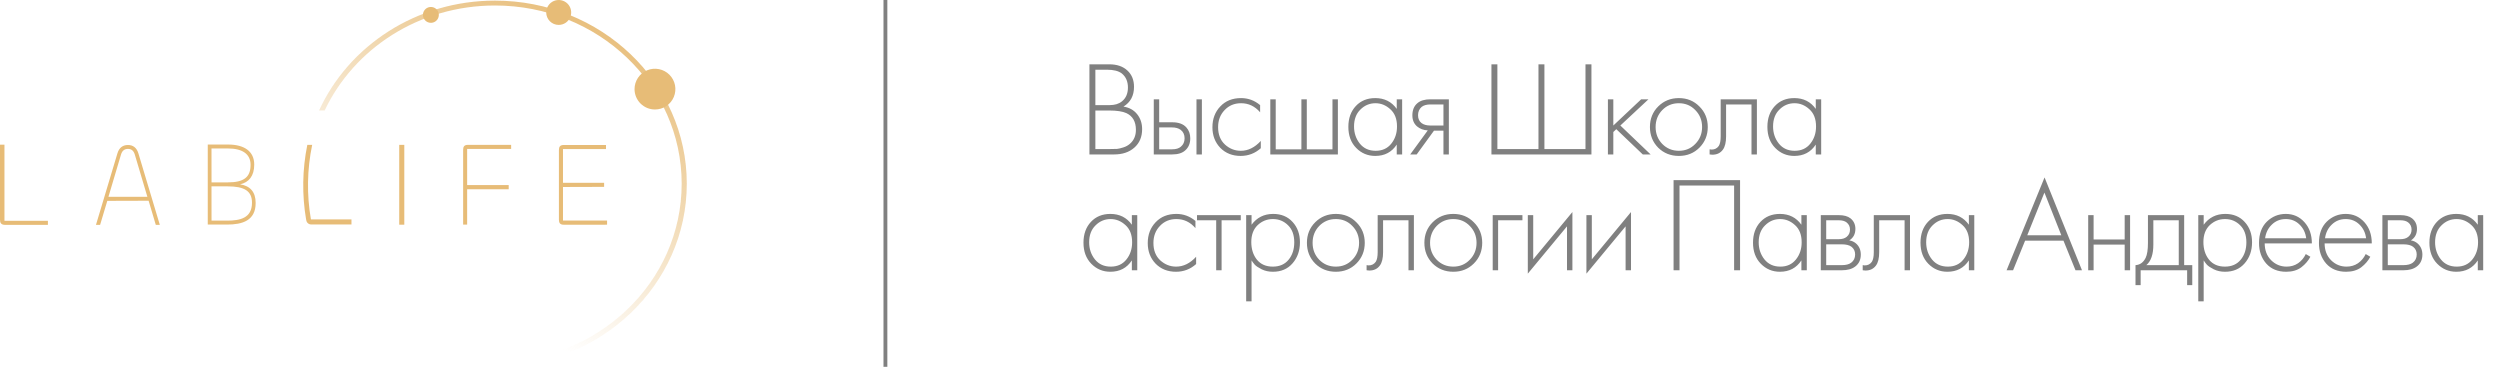 <?xml version="1.0" encoding="UTF-8"?> <svg xmlns="http://www.w3.org/2000/svg" width="259" height="38" viewBox="0 0 259 38" fill="none"><g clip-path="url(#clip0_6429_214)"><path d="M0.462 22.873H4.963V23.297H0.538C0.126 23.297 0 23.098 0 22.772V14.991H0.462V22.873Z" fill="#E7BC77"></path><path d="M12.164 15.891C12.338 15.302 12.722 15.021 13.257 15.021C13.78 15.021 14.164 15.302 14.338 15.891L16.558 23.298H16.14L15.397 20.796L11.116 20.809L10.371 23.298H9.941L12.164 15.891ZM11.234 20.392H15.269L13.966 16.014C13.847 15.624 13.629 15.426 13.257 15.426C12.885 15.426 12.653 15.621 12.536 16.014L11.234 20.392Z" fill="#E7BC77"></path><path d="M21.524 23.265V14.974H23.625C25.306 14.974 26.339 15.672 26.339 17.054C26.339 18.224 25.79 18.897 24.872 19.096C25.917 19.258 26.486 19.881 26.486 21.027C26.487 22.868 25.092 23.265 23.527 23.265H21.524ZM21.915 18.895H23.583C25.273 18.895 25.959 18.358 25.959 17.076C25.959 15.931 25.071 15.382 23.636 15.382H21.911L21.915 18.895ZM21.915 22.857H23.54C24.849 22.857 26.106 22.608 26.106 21.001C26.106 19.794 25.335 19.307 23.582 19.307H21.911L21.915 22.857Z" fill="#E7BC77"></path><path d="M36.412 22.729H32.212C31.767 20.171 31.812 17.552 32.342 15.01H31.837C31.319 17.562 31.278 20.188 31.714 22.755H31.726C31.728 22.885 31.78 23.009 31.871 23.102C31.963 23.195 32.087 23.249 32.217 23.253H36.412V22.729Z" fill="#E7BC77"></path><path d="M41.886 15.008V23.278H41.36V15.008H41.886Z" fill="#E7BC77"></path><path d="M47.981 23.27V15.529C47.981 15.206 48.086 15.008 48.465 15.008H52.954V15.43H48.396V19.176H52.701V19.611H48.396V23.27H47.981Z" fill="#E7BC77"></path><path d="M58.393 23.281C58.017 23.281 57.903 23.083 57.903 22.76V15.542C57.903 15.22 58.017 15.021 58.393 15.021H62.781V15.442H58.326V18.938H62.586V19.359L58.326 19.372V22.845H62.893V23.279L58.393 23.281Z" fill="#E7BC77"></path><path d="M51.277 0.064C43.127 0.064 36.123 4.746 33.057 11.444H33.637C36.669 5.033 43.427 0.57 51.277 0.57C61.96 0.57 70.621 8.836 70.621 19.032C70.621 29.228 61.96 37.494 51.277 37.494C43.427 37.494 36.669 33.031 33.639 26.619H33.059C36.123 33.318 43.127 38 51.277 38C62.253 38 71.151 29.507 71.151 19.03C71.151 8.553 62.253 0.064 51.277 0.064Z" fill="url(#paint0_linear_6429_214)"></path><path d="M67.854 11.343C68.273 11.343 68.682 11.22 69.03 10.988C69.378 10.756 69.649 10.426 69.809 10.04C69.969 9.654 70.011 9.23 69.93 8.82C69.848 8.411 69.646 8.035 69.35 7.739C69.055 7.444 68.677 7.243 68.267 7.162C67.857 7.08 67.431 7.122 67.044 7.282C66.658 7.442 66.327 7.712 66.095 8.059C65.862 8.407 65.738 8.815 65.738 9.232C65.738 9.509 65.793 9.784 65.899 10.04C66.006 10.296 66.162 10.529 66.358 10.725C66.555 10.921 66.788 11.077 67.044 11.183C67.301 11.289 67.576 11.343 67.854 11.343Z" fill="#E7BC77"></path><path d="M57.881 2.581C58.137 2.581 58.387 2.505 58.6 2.363C58.813 2.221 58.978 2.02 59.076 1.784C59.174 1.548 59.2 1.289 59.15 1.038C59.1 0.788 58.977 0.558 58.796 0.378C58.615 0.197 58.384 0.074 58.133 0.025C57.882 -0.025 57.622 0.001 57.386 0.098C57.15 0.196 56.948 0.362 56.806 0.574C56.664 0.786 56.588 1.036 56.588 1.291C56.588 1.46 56.622 1.628 56.687 1.785C56.752 1.941 56.847 2.083 56.967 2.203C57.087 2.323 57.23 2.418 57.387 2.483C57.543 2.547 57.712 2.581 57.881 2.581Z" fill="#E7BC77"></path><path d="M44.639 2.365C44.802 2.365 44.961 2.317 45.097 2.226C45.232 2.136 45.338 2.008 45.4 1.858C45.463 1.708 45.479 1.543 45.447 1.383C45.416 1.224 45.337 1.077 45.222 0.962C45.107 0.848 44.96 0.769 44.8 0.738C44.641 0.706 44.475 0.722 44.325 0.784C44.174 0.846 44.046 0.952 43.955 1.087C43.865 1.222 43.816 1.381 43.816 1.543C43.816 1.761 43.903 1.97 44.057 2.124C44.212 2.278 44.421 2.364 44.639 2.365Z" fill="#E7BC77"></path></g><line x1="91.729" y1="8.74228e-09" x2="91.729" y2="38" stroke="#4A4A4A" stroke-opacity="0.7" stroke-width="0.4"></line><path d="M112.864 16V6.662H114.908C115.711 6.662 116.341 6.877 116.798 7.306C117.256 7.726 117.484 8.291 117.484 9C117.484 9.915 117.12 10.596 116.392 11.044C116.99 11.137 117.461 11.399 117.806 11.828C118.152 12.257 118.324 12.775 118.324 13.382C118.324 14.185 118.054 14.824 117.512 15.3C116.98 15.767 116.285 16 115.426 16H112.864ZM113.48 7.222V10.89H114.964C115.496 10.89 115.921 10.759 116.238 10.498C116.649 10.162 116.854 9.686 116.854 9.07C116.854 8.445 116.644 7.959 116.224 7.614C115.888 7.353 115.37 7.222 114.67 7.222H113.48ZM113.48 11.45V15.44H115.048C115.338 15.44 115.566 15.435 115.734 15.426C115.902 15.407 116.117 15.356 116.378 15.272C116.649 15.188 116.882 15.057 117.078 14.88C117.48 14.525 117.68 14.049 117.68 13.452C117.68 12.603 117.349 12.024 116.686 11.716C116.285 11.539 115.702 11.45 114.936 11.45H113.48ZM119.531 10.288H120.091V12.668H121.449C122.102 12.668 122.588 12.845 122.905 13.2C123.176 13.499 123.311 13.877 123.311 14.334C123.311 14.847 123.143 15.258 122.807 15.566C122.499 15.855 122.042 16 121.435 16H119.531V10.288ZM120.091 15.468H121.435C121.827 15.468 122.126 15.379 122.331 15.202C122.592 14.987 122.723 14.698 122.723 14.334C122.723 13.951 122.588 13.657 122.317 13.452C122.093 13.284 121.79 13.2 121.407 13.2H120.091V15.468ZM123.955 10.288H124.515V16H123.955V10.288ZM130.549 10.89V11.632C130.008 11.007 129.35 10.694 128.575 10.694C127.884 10.694 127.315 10.932 126.867 11.408C126.419 11.875 126.195 12.463 126.195 13.172C126.195 13.937 126.433 14.539 126.909 14.978C127.385 15.407 127.931 15.622 128.547 15.622C129.303 15.622 129.994 15.281 130.619 14.6V15.356C130.022 15.888 129.326 16.154 128.533 16.154C127.674 16.154 126.97 15.874 126.419 15.314C125.878 14.745 125.607 14.035 125.607 13.186C125.607 12.318 125.878 11.599 126.419 11.03C126.96 10.451 127.679 10.162 128.575 10.162C129.312 10.162 129.97 10.405 130.549 10.89ZM131.604 16V10.288H132.164V15.468H134.824V10.288H135.384V15.468H138.044V10.288H138.604V16H131.604ZM144.702 11.282V10.288H145.262V16H144.702V14.978C144.189 15.762 143.447 16.154 142.476 16.154C141.701 16.154 141.043 15.879 140.502 15.328C139.961 14.777 139.69 14.049 139.69 13.144C139.69 12.257 139.947 11.539 140.46 10.988C140.973 10.437 141.645 10.162 142.476 10.162C143.428 10.162 144.17 10.535 144.702 11.282ZM142.504 10.694C141.897 10.694 141.375 10.913 140.936 11.352C140.497 11.781 140.278 12.365 140.278 13.102C140.278 13.783 140.479 14.376 140.88 14.88C141.281 15.375 141.827 15.622 142.518 15.622C143.199 15.622 143.736 15.379 144.128 14.894C144.529 14.399 144.73 13.802 144.73 13.102C144.73 12.327 144.501 11.735 144.044 11.324C143.587 10.904 143.073 10.694 142.504 10.694ZM146.097 16L147.917 13.508C147.478 13.489 147.105 13.349 146.797 13.088C146.48 12.808 146.321 12.43 146.321 11.954C146.321 11.403 146.494 10.983 146.839 10.694C147.147 10.423 147.6 10.288 148.197 10.288H150.101V16H149.541V13.536H148.561L146.769 16H146.097ZM149.541 13.004V10.82H148.197C147.805 10.82 147.502 10.904 147.287 11.072C147.035 11.287 146.909 11.576 146.909 11.94C146.909 12.295 147.03 12.565 147.273 12.752C147.497 12.92 147.805 13.004 148.197 13.004H149.541ZM154.513 16V6.662H155.129V15.44H159.385V6.662H160.001V15.44H164.257V6.662H164.873V16H154.513ZM166.58 10.288H167.14V13.004L170.024 10.288H170.78L167.868 13.004L171.004 16H170.192L167.448 13.382L167.14 13.676V16H166.58V10.288ZM171.787 11.03C172.366 10.451 173.08 10.162 173.929 10.162C174.778 10.162 175.488 10.451 176.057 11.03C176.636 11.599 176.925 12.309 176.925 13.158C176.925 14.007 176.636 14.721 176.057 15.3C175.488 15.869 174.778 16.154 173.929 16.154C173.08 16.154 172.366 15.869 171.787 15.3C171.218 14.721 170.933 14.007 170.933 13.158C170.933 12.309 171.218 11.599 171.787 11.03ZM172.207 14.908C172.674 15.384 173.248 15.622 173.929 15.622C174.61 15.622 175.18 15.384 175.637 14.908C176.104 14.432 176.337 13.849 176.337 13.158C176.337 12.467 176.104 11.884 175.637 11.408C175.18 10.932 174.61 10.694 173.929 10.694C173.248 10.694 172.674 10.932 172.207 11.408C171.75 11.884 171.521 12.467 171.521 13.158C171.521 13.849 171.75 14.432 172.207 14.908ZM182.015 10.288V16H181.455V10.82H178.823V14.124C178.823 14.749 178.711 15.211 178.487 15.51C178.235 15.855 177.871 16.028 177.395 16.028C177.339 16.028 177.245 16.019 177.115 16V15.468C177.208 15.487 177.278 15.496 177.325 15.496C177.642 15.496 177.889 15.37 178.067 15.118C178.197 14.913 178.263 14.581 178.263 14.124V10.288H182.015ZM188.114 11.282V10.288H188.674V16H188.114V14.978C187.601 15.762 186.859 16.154 185.888 16.154C185.113 16.154 184.455 15.879 183.914 15.328C183.373 14.777 183.102 14.049 183.102 13.144C183.102 12.257 183.359 11.539 183.872 10.988C184.385 10.437 185.057 10.162 185.888 10.162C186.84 10.162 187.582 10.535 188.114 11.282ZM185.916 10.694C185.309 10.694 184.787 10.913 184.348 11.352C183.909 11.781 183.69 12.365 183.69 13.102C183.69 13.783 183.891 14.376 184.292 14.88C184.693 15.375 185.239 15.622 185.93 15.622C186.611 15.622 187.148 15.379 187.54 14.894C187.941 14.399 188.142 13.802 188.142 13.102C188.142 12.327 187.913 11.735 187.456 11.324C186.999 10.904 186.485 10.694 185.916 10.694ZM117.26 23.282V22.288H117.82V28H117.26V26.978C116.747 27.762 116.005 28.154 115.034 28.154C114.26 28.154 113.602 27.879 113.06 27.328C112.519 26.777 112.248 26.049 112.248 25.144C112.248 24.257 112.505 23.539 113.018 22.988C113.532 22.437 114.204 22.162 115.034 22.162C115.986 22.162 116.728 22.535 117.26 23.282ZM115.062 22.694C114.456 22.694 113.933 22.913 113.494 23.352C113.056 23.781 112.836 24.365 112.836 25.102C112.836 25.783 113.037 26.376 113.438 26.88C113.84 27.375 114.386 27.622 115.076 27.622C115.758 27.622 116.294 27.379 116.686 26.894C117.088 26.399 117.288 25.802 117.288 25.102C117.288 24.327 117.06 23.735 116.602 23.324C116.145 22.904 115.632 22.694 115.062 22.694ZM123.849 22.89V23.632C123.308 23.007 122.65 22.694 121.875 22.694C121.185 22.694 120.615 22.932 120.167 23.408C119.719 23.875 119.495 24.463 119.495 25.172C119.495 25.937 119.733 26.539 120.209 26.978C120.685 27.407 121.231 27.622 121.847 27.622C122.603 27.622 123.294 27.281 123.919 26.6V27.356C123.322 27.888 122.627 28.154 121.833 28.154C120.975 28.154 120.27 27.874 119.719 27.314C119.178 26.745 118.907 26.035 118.907 25.186C118.907 24.318 119.178 23.599 119.719 23.03C120.261 22.451 120.979 22.162 121.875 22.162C122.613 22.162 123.271 22.405 123.849 22.89ZM125.997 28V22.82H124.009V22.288H128.545V22.82H126.557V28H125.997ZM129.662 26.978V31.22H129.102V22.288H129.662V23.282C130.213 22.535 130.96 22.162 131.902 22.162C132.742 22.162 133.414 22.442 133.918 23.002C134.422 23.553 134.674 24.253 134.674 25.102C134.674 25.97 134.418 26.698 133.904 27.286C133.4 27.865 132.724 28.154 131.874 28.154C131.445 28.154 131.058 28.07 130.712 27.902C130.367 27.725 130.129 27.566 129.998 27.426C129.868 27.277 129.756 27.127 129.662 26.978ZM130.222 26.908C130.614 27.384 131.16 27.622 131.86 27.622C132.56 27.622 133.106 27.384 133.498 26.908C133.89 26.432 134.086 25.83 134.086 25.102C134.086 24.346 133.872 23.758 133.442 23.338C133.013 22.909 132.49 22.694 131.874 22.694C131.268 22.694 130.74 22.904 130.292 23.324C129.854 23.744 129.634 24.327 129.634 25.074C129.634 25.811 129.83 26.423 130.222 26.908ZM136.251 23.03C136.83 22.451 137.544 22.162 138.393 22.162C139.242 22.162 139.952 22.451 140.521 23.03C141.1 23.599 141.389 24.309 141.389 25.158C141.389 26.007 141.1 26.721 140.521 27.3C139.952 27.869 139.242 28.154 138.393 28.154C137.544 28.154 136.83 27.869 136.251 27.3C135.682 26.721 135.397 26.007 135.397 25.158C135.397 24.309 135.682 23.599 136.251 23.03ZM136.671 26.908C137.138 27.384 137.712 27.622 138.393 27.622C139.074 27.622 139.644 27.384 140.101 26.908C140.568 26.432 140.801 25.849 140.801 25.158C140.801 24.467 140.568 23.884 140.101 23.408C139.644 22.932 139.074 22.694 138.393 22.694C137.712 22.694 137.138 22.932 136.671 23.408C136.214 23.884 135.985 24.467 135.985 25.158C135.985 25.849 136.214 26.432 136.671 26.908ZM146.479 22.288V28H145.919V22.82H143.287V26.124C143.287 26.749 143.175 27.211 142.951 27.51C142.699 27.855 142.335 28.028 141.859 28.028C141.803 28.028 141.709 28.019 141.579 28V27.468C141.672 27.487 141.742 27.496 141.789 27.496C142.106 27.496 142.353 27.37 142.531 27.118C142.661 26.913 142.727 26.581 142.727 26.124V22.288H146.479ZM148.42 23.03C148.999 22.451 149.713 22.162 150.562 22.162C151.412 22.162 152.121 22.451 152.69 23.03C153.269 23.599 153.558 24.309 153.558 25.158C153.558 26.007 153.269 26.721 152.69 27.3C152.121 27.869 151.412 28.154 150.562 28.154C149.713 28.154 148.999 27.869 148.42 27.3C147.851 26.721 147.566 26.007 147.566 25.158C147.566 24.309 147.851 23.599 148.42 23.03ZM148.84 26.908C149.307 27.384 149.881 27.622 150.562 27.622C151.244 27.622 151.813 27.384 152.27 26.908C152.737 26.432 152.97 25.849 152.97 25.158C152.97 24.467 152.737 23.884 152.27 23.408C151.813 22.932 151.244 22.694 150.562 22.694C149.881 22.694 149.307 22.932 148.84 23.408C148.383 23.884 148.154 24.467 148.154 25.158C148.154 25.849 148.383 26.432 148.84 26.908ZM154.644 28V22.288H157.724V22.82H155.204V28H154.644ZM158.281 22.288H158.841V26.866L162.901 21.966V28H162.341V23.45L158.281 28.35V22.288ZM164.352 22.288H164.912V26.866L168.972 21.966V28H168.412V23.45L164.352 28.35V22.288ZM173.382 18.662H180.27V28H179.654V19.222H173.998V28H173.382V18.662ZM186.624 23.282V22.288H187.184V28H186.624V26.978C186.111 27.762 185.369 28.154 184.398 28.154C183.624 28.154 182.966 27.879 182.424 27.328C181.883 26.777 181.612 26.049 181.612 25.144C181.612 24.257 181.869 23.539 182.382 22.988C182.896 22.437 183.568 22.162 184.398 22.162C185.35 22.162 186.092 22.535 186.624 23.282ZM184.426 22.694C183.82 22.694 183.297 22.913 182.858 23.352C182.42 23.781 182.2 24.365 182.2 25.102C182.2 25.783 182.401 26.376 182.802 26.88C183.204 27.375 183.75 27.622 184.44 27.622C185.122 27.622 185.658 27.379 186.05 26.894C186.452 26.399 186.652 25.802 186.652 25.102C186.652 24.327 186.424 23.735 185.966 23.324C185.509 22.904 184.996 22.694 184.426 22.694ZM188.635 22.288H190.497C191.029 22.288 191.435 22.4 191.715 22.624C192.051 22.895 192.219 23.259 192.219 23.716C192.219 24.239 192.009 24.635 191.589 24.906C191.851 24.943 192.084 25.051 192.289 25.228C192.616 25.517 192.779 25.9 192.779 26.376C192.779 26.908 192.588 27.319 192.205 27.608C191.869 27.869 191.403 28 190.805 28H188.635V22.288ZM189.195 24.78H190.497C190.843 24.78 191.113 24.701 191.309 24.542C191.543 24.355 191.659 24.103 191.659 23.786C191.659 23.478 191.543 23.231 191.309 23.044C191.123 22.895 190.852 22.82 190.497 22.82H189.195V24.78ZM189.195 27.468H190.805C191.235 27.468 191.561 27.384 191.785 27.216C192.056 27.011 192.191 26.726 192.191 26.362C192.191 26.026 192.065 25.76 191.813 25.564C191.589 25.396 191.253 25.312 190.805 25.312H189.195V27.468ZM197.876 22.288V28H197.316V22.82H194.684V26.124C194.684 26.749 194.572 27.211 194.348 27.51C194.096 27.855 193.732 28.028 193.256 28.028C193.2 28.028 193.107 28.019 192.976 28V27.468C193.069 27.487 193.139 27.496 193.186 27.496C193.503 27.496 193.751 27.37 193.928 27.118C194.059 26.913 194.124 26.581 194.124 26.124V22.288H197.876ZM203.976 23.282V22.288H204.536V28H203.976V26.978C203.462 27.762 202.72 28.154 201.75 28.154C200.975 28.154 200.317 27.879 199.776 27.328C199.234 26.777 198.964 26.049 198.964 25.144C198.964 24.257 199.22 23.539 199.734 22.988C200.247 22.437 200.919 22.162 201.75 22.162C202.702 22.162 203.444 22.535 203.976 23.282ZM201.778 22.694C201.171 22.694 200.648 22.913 200.21 23.352C199.771 23.781 199.552 24.365 199.552 25.102C199.552 25.783 199.752 26.376 200.154 26.88C200.555 27.375 201.101 27.622 201.792 27.622C202.473 27.622 203.01 27.379 203.402 26.894C203.803 26.399 204.004 25.802 204.004 25.102C204.004 24.327 203.775 23.735 203.318 23.324C202.86 22.904 202.347 22.694 201.778 22.694ZM215.022 28L213.776 24.934H209.8L208.554 28H207.882L211.816 18.382L215.694 28H215.022ZM210.024 24.374H213.552L211.802 19.95L210.024 24.374ZM216.337 28V22.288H216.897V24.808H220.117V22.288H220.677V28H220.117V25.34H216.897V28H216.337ZM222.527 22.288H226.279V27.468H227.119V29.54H226.587V28H221.771V29.54H221.239V27.468C221.705 27.44 222.055 27.188 222.289 26.712C222.447 26.385 222.527 25.872 222.527 25.172V22.288ZM225.719 27.468V22.82H223.087V25.34C223.087 26.348 222.844 27.057 222.359 27.468H225.719ZM228.301 26.978V31.22H227.741V22.288H228.301V23.282C228.851 22.535 229.598 22.162 230.541 22.162C231.381 22.162 232.053 22.442 232.557 23.002C233.061 23.553 233.313 24.253 233.313 25.102C233.313 25.97 233.056 26.698 232.543 27.286C232.039 27.865 231.362 28.154 230.513 28.154C230.083 28.154 229.696 28.07 229.351 27.902C229.005 27.725 228.767 27.566 228.637 27.426C228.506 27.277 228.394 27.127 228.301 26.978ZM228.861 26.908C229.253 27.384 229.799 27.622 230.499 27.622C231.199 27.622 231.745 27.384 232.137 26.908C232.529 26.432 232.725 25.83 232.725 25.102C232.725 24.346 232.51 23.758 232.081 23.338C231.651 22.909 231.129 22.694 230.513 22.694C229.906 22.694 229.379 22.904 228.931 23.324C228.492 23.744 228.273 24.327 228.273 25.074C228.273 25.811 228.469 26.423 228.861 26.908ZM239.509 25.214H234.623C234.623 25.923 234.843 26.502 235.281 26.95C235.729 27.398 236.266 27.622 236.891 27.622C237.339 27.622 237.736 27.505 238.081 27.272C238.427 27.029 238.693 26.712 238.879 26.32L239.355 26.6C239.141 27.011 238.828 27.375 238.417 27.692C238.007 28 237.484 28.154 236.849 28.154C235.981 28.154 235.295 27.874 234.791 27.314C234.287 26.745 234.035 26.031 234.035 25.172C234.035 24.229 234.306 23.492 234.847 22.96C235.398 22.428 236.051 22.162 236.807 22.162C237.582 22.162 238.226 22.447 238.739 23.016C239.253 23.585 239.509 24.318 239.509 25.214ZM234.665 24.682H238.921C238.847 24.103 238.613 23.627 238.221 23.254C237.839 22.881 237.367 22.694 236.807 22.694C236.238 22.694 235.757 22.885 235.365 23.268C234.973 23.641 234.74 24.113 234.665 24.682ZM245.717 25.214H240.831C240.831 25.923 241.05 26.502 241.489 26.95C241.937 27.398 242.474 27.622 243.099 27.622C243.547 27.622 243.944 27.505 244.289 27.272C244.634 27.029 244.9 26.712 245.087 26.32L245.563 26.6C245.348 27.011 245.036 27.375 244.625 27.692C244.214 28 243.692 28.154 243.057 28.154C242.189 28.154 241.503 27.874 240.999 27.314C240.495 26.745 240.243 26.031 240.243 25.172C240.243 24.229 240.514 23.492 241.055 22.96C241.606 22.428 242.259 22.162 243.015 22.162C243.79 22.162 244.434 22.447 244.947 23.016C245.46 23.585 245.717 24.318 245.717 25.214ZM240.873 24.682H245.129C245.054 24.103 244.821 23.627 244.429 23.254C244.046 22.881 243.575 22.694 243.015 22.694C242.446 22.694 241.965 22.885 241.573 23.268C241.181 23.641 240.948 24.113 240.873 24.682ZM246.815 22.288H248.677C249.209 22.288 249.615 22.4 249.895 22.624C250.231 22.895 250.399 23.259 250.399 23.716C250.399 24.239 250.189 24.635 249.769 24.906C250.03 24.943 250.263 25.051 250.469 25.228C250.795 25.517 250.959 25.9 250.959 26.376C250.959 26.908 250.767 27.319 250.385 27.608C250.049 27.869 249.582 28 248.985 28H246.815V22.288ZM247.375 24.78H248.677C249.022 24.78 249.293 24.701 249.489 24.542C249.722 24.355 249.839 24.103 249.839 23.786C249.839 23.478 249.722 23.231 249.489 23.044C249.302 22.895 249.031 22.82 248.677 22.82H247.375V24.78ZM247.375 27.468H248.985C249.414 27.468 249.741 27.384 249.965 27.216C250.235 27.011 250.371 26.726 250.371 26.362C250.371 26.026 250.245 25.76 249.993 25.564C249.769 25.396 249.433 25.312 248.985 25.312H247.375V27.468ZM256.699 23.282V22.288H257.259V28H256.699V26.978C256.186 27.762 255.444 28.154 254.473 28.154C253.699 28.154 253.041 27.879 252.499 27.328C251.958 26.777 251.687 26.049 251.687 25.144C251.687 24.257 251.944 23.539 252.457 22.988C252.971 22.437 253.643 22.162 254.473 22.162C255.425 22.162 256.167 22.535 256.699 23.282ZM254.501 22.694C253.895 22.694 253.372 22.913 252.933 23.352C252.495 23.781 252.275 24.365 252.275 25.102C252.275 25.783 252.476 26.376 252.877 26.88C253.279 27.375 253.825 27.622 254.515 27.622C255.197 27.622 255.733 27.379 256.125 26.894C256.527 26.399 256.727 25.802 256.727 25.102C256.727 24.327 256.499 23.735 256.041 23.324C255.584 22.904 255.071 22.694 254.501 22.694Z" fill="#4A4A4A" fill-opacity="0.7"></path><defs><linearGradient id="paint0_linear_6429_214" x1="60.536" y1="2.6265e-05" x2="45.125" y2="29.345" gradientUnits="userSpaceOnUse"><stop stop-color="#E7BC77"></stop><stop offset="1" stop-color="#E7BC77" stop-opacity="0"></stop></linearGradient><clipPath id="clip0_6429_214"><rect width="71.25" height="38" fill="white"></rect></clipPath></defs></svg> 
